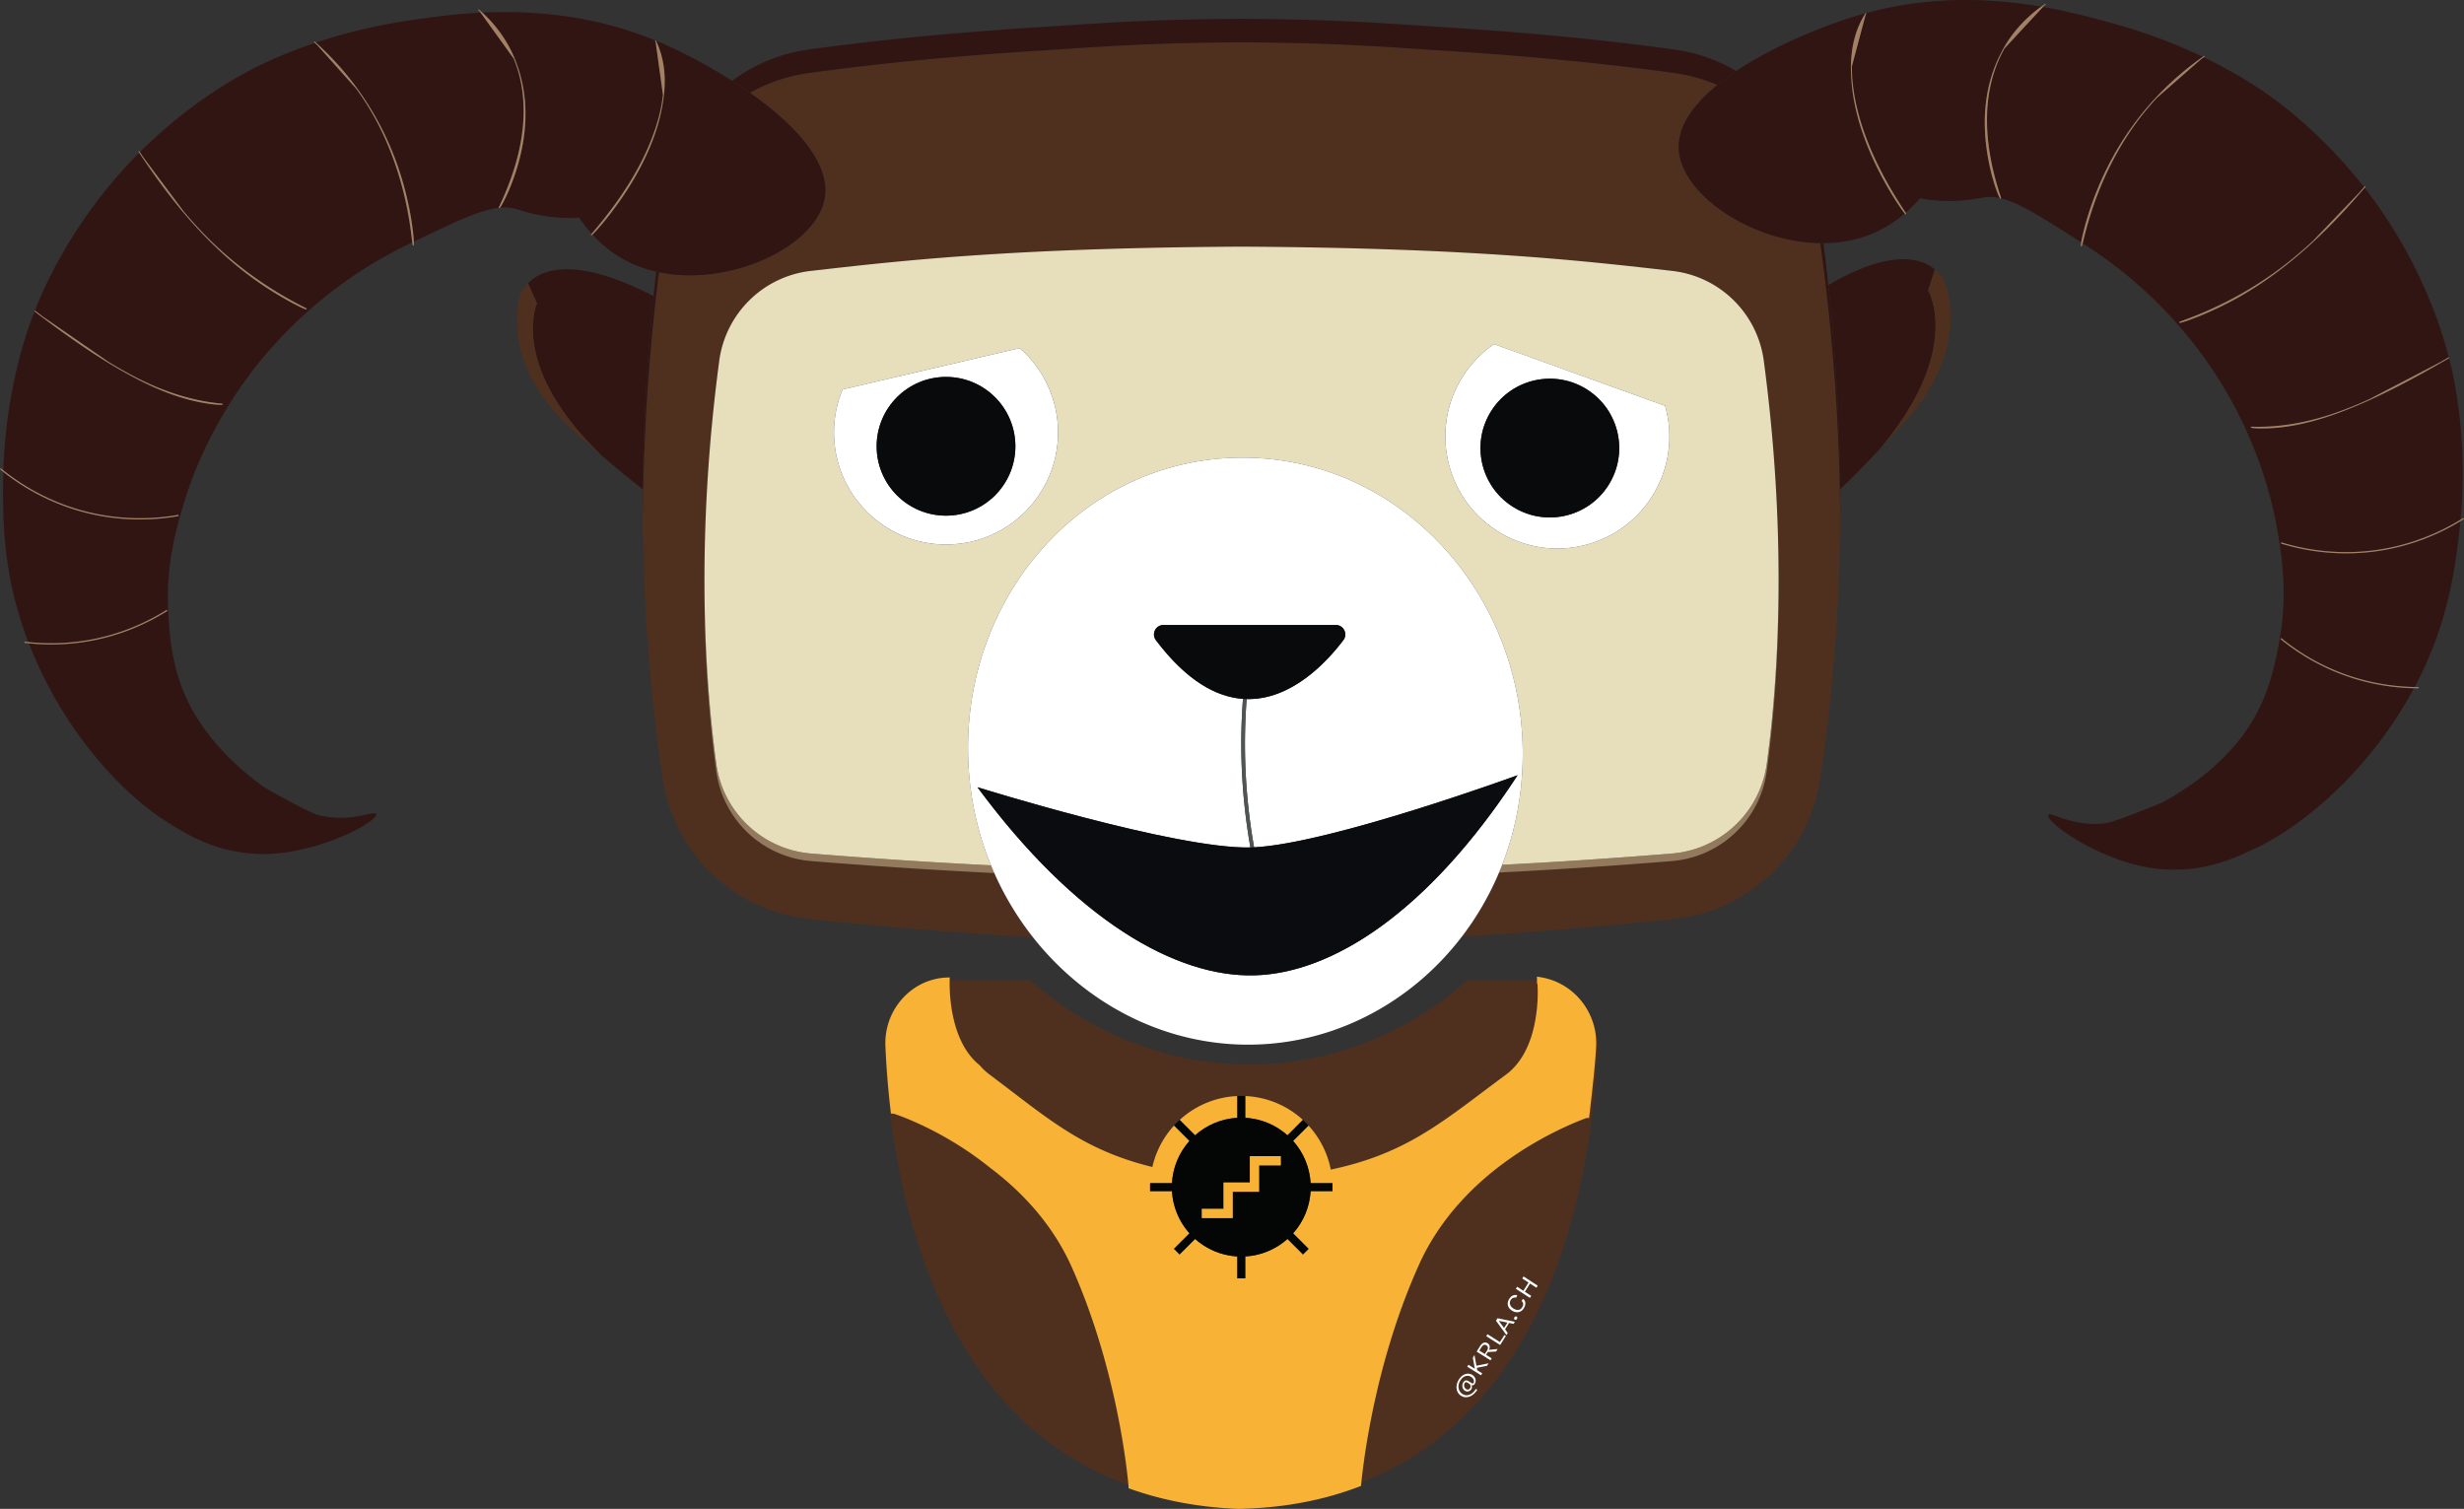 <?xml version="1.0" encoding="UTF-8" standalone="no"?>
<svg
   width="2687.657"
   height="1645.814"
   version="1.1"
   id="svg81"
   xmlns="http://www.w3.org/2000/svg"
   xmlns:svg="http://www.w3.org/2000/svg">
  <rect width="100%" height="100%" fill="#333333" stroke="none"/>
  <defs
     id="defs5" />
  <path
     d="m 1427.59,21.707 c -21.147,-0.6 -44.947,-1.013 -73.373,-1.226 -28.534,0.213 -52.387,0.626 -73.587,1.226 21.2,-0.586 45.053,-1.013 73.587,-1.226 28.426,0.213 52.226,0.626 73.373,1.226"
     fill="#4f301f"
     id="path11" />
  <path
     d="m 1995.003,317.587 0.6,5.854 c 0.214,2.013 0.414,4.026 0.614,6.026 l 0.6,6.195 c 0.186,1.86 0.36,3.713 0.533,5.568 l 0.6,6.49 c 0.16,1.709 0.307,3.41 0.453,5.113 0.214,2.29 0.414,4.581 0.614,6.861 0.12,1.505 0.24,3.001 0.373,4.501 0.2,2.448 0.413,4.898 0.6,7.334 0.107,1.237 0.2,2.465 0.293,3.698 0.214,2.687 0.427,5.372 0.627,8.044 0.053,0.64 0.093,1.274 0.147,1.912 a 2268.3,2268.3 0 0 1 2.706,41.515 l 0.08,1.448 c 0.16,2.812 0.307,5.607 0.454,8.401 0.04,0.951 0.093,1.907 0.146,2.856 0.134,2.558 0.254,5.102 0.374,7.644 l 0.16,3.538 c 0.106,2.398 0.213,4.785 0.306,7.172 0.054,1.31 0.12,2.622 0.174,3.93 0.093,2.256 0.173,4.503 0.253,6.747 l 0.16,4.319 c 0.08,2.125 0.147,4.244 0.213,6.358 0.054,1.548 0.107,3.095 0.147,4.638 0.067,1.993 0.12,3.98 0.173,5.964 0.054,1.677 0.094,3.352 0.134,5.022 0.053,1.84 0.093,3.675 0.133,5.507 l 0.12,5.456 c 0.04,1.675 0.067,3.348 0.107,5.015 0.026,2 0.066,3.993 0.093,5.982 0.027,1.468 0.04,2.936 0.067,4.398 l 0.08,6.688 0.04,3.616 c 0,0.75 0.013,1.504 0.013,2.253 14.733,-13.94 29.4,-29.157 44.067,-44.83 l 0.066,-0.087 c 90.08,-107.779 51.84,-171.919 51.84,-171.919 l 7.374,-22.867 c -25.96,-21.28 -69.694,-10.413 -116.227,17.054 v 0.12 c 0.24,2.16 0.467,4.306 0.693,6.466"
     fill="#311512"
     id="path21" />
  <path
     d="m 1622.937,1469.761 c -0.147,-1.014 -0.654,-1.814 -1.547,-2.374 -0.92,-0.573 -1.853,-0.72 -2.787,-0.413 -0.946,0.307 -1.8,1.08 -2.573,2.307 l -2.413,3.853 6,3.773 2.306,-3.68 c 0.814,-1.293 1.147,-2.44 1.014,-3.466 m 11.92,-29.067 5.693,7.747 3.693,-5.854 z m -31.614,69.053 -2.56,-1.573 c -0.653,-0.4 -1.226,-0.587 -1.733,-0.533 -0.493,0.04 -0.933,0.36 -1.32,0.96 -0.373,0.6 -0.573,1.293 -0.627,2.106 a 5.057,5.057 0 0 0 0.44,2.4 c 0.347,0.787 0.934,1.44 1.76,1.947 0.867,0.533 1.694,0.707 2.454,0.493 0.773,-0.2 1.386,-0.68 1.866,-1.426 0.44,-0.694 0.614,-1.387 0.52,-2.094 -0.093,-0.706 -0.36,-1.453 -0.8,-2.28"
     fill="#4f301f"
     id="path23" />
  <path
     d="m 1589.057,1509.934 c 0.4,-1.72 1.12,-3.427 2.173,-5.107 0.973,-1.573 2.067,-2.866 3.28,-3.866 1.213,-1 2.48,-1.72 3.813,-2.147 1.32,-0.44 2.627,-0.587 3.934,-0.44 a 8.454,8.454 0 0 1 3.68,1.28 c 0.96,0.6 1.72,1.293 2.293,2.093 a 7.136,7.136 0 0 1 1.187,2.547 6.81,6.81 0 0 1 0.12,2.64 6.314,6.314 0 0 1 -0.894,2.387 c -0.453,0.72 -0.986,1.226 -1.573,1.506 -0.6,0.294 -1.187,0.307 -1.773,0.054 l -0.4,-0.134 c 0.36,0.64 0.586,1.347 0.653,2.134 0.067,0.773 -0.173,1.6 -0.72,2.453 a 5.205,5.205 0 0 1 -1.827,1.787 4.997,4.997 0 0 1 -2.44,0.666 c -0.866,0 -1.733,-0.253 -2.6,-0.786 -0.76,-0.48 -1.373,-1.067 -1.84,-1.8 a 6.55,6.55 0 0 1 -0.933,-2.374 7.174,7.174 0 0 1 0,-2.613 c 0.16,-0.88 0.48,-1.707 0.973,-2.48 0.667,-1.067 1.48,-1.733 2.44,-2 0.96,-0.267 2.027,-0.04 3.187,0.68 l 3.627,2.253 c 0.426,0.267 0.786,0.374 1.093,0.334 0.293,-0.04 0.56,-0.24 0.787,-0.587 0.32,-0.507 0.453,-1.16 0.413,-1.947 -0.04,-0.786 -0.307,-1.613 -0.813,-2.453 -0.494,-0.84 -1.267,-1.587 -2.307,-2.227 -1.28,-0.8 -2.627,-1.173 -4.027,-1.146 -1.4,0.04 -2.76,0.48 -4.08,1.333 -1.32,0.853 -2.506,2.107 -3.546,3.773 -0.907,1.454 -1.52,2.907 -1.814,4.36 -0.306,1.44 -0.333,2.827 -0.093,4.147 0.253,1.307 0.733,2.507 1.467,3.587 0.72,1.066 1.666,1.96 2.813,2.68 1.573,0.96 3.213,1.4 4.933,1.293 1.72,-0.107 3.4,-0.733 5.067,-1.88 1.653,-1.147 3.173,-2.8 4.56,-4.973 l 1.493,0.933 c -1.213,1.893 -2.533,3.467 -3.986,4.707 -1.454,1.253 -2.96,2.16 -4.52,2.72 -1.56,0.573 -3.12,0.786 -4.667,0.653 -1.547,-0.133 -3.027,-0.64 -4.44,-1.507 -1.387,-0.853 -2.507,-1.933 -3.333,-3.24 a 10.883,10.883 0 0 1 -1.587,-4.333 c -0.24,-1.587 -0.16,-3.24 0.227,-4.96 z m 12.666,-21.36 7,4.36 -2.226,-11.973 1.826,-2.934 2.134,11.64 13.226,-2.653 -1.733,2.747 -11.08,2.16 0.48,2.666 5.413,3.374 -1.346,2.106 -15.014,-9.36 z m 12.694,-20.307 c 1.226,-1.973 2.56,-3.2 4.026,-3.693 1.454,-0.48 2.854,-0.307 4.2,0.547 1.32,0.826 2.08,2.013 2.267,3.546 0.147,1.107 -0.107,2.334 -0.72,3.68 l 9.373,-0.946 -1.746,2.76 -8.974,0.533 -1.906,3.04 6.16,3.88 -1.334,2.107 -15.093,-9.467 z m 8.106,-12.986 13.52,8.573 4.88,-7.733 1.64,1.04 -6.24,9.866 -15.146,-9.586 z m 10.88,-17.427 18.96,3.827 -1.453,2.293 -4.84,-1.013 -4.387,6.973 2.92,4.013 -1.44,2.267 -11.426,-15.707 z m 11.174,-16.493 c 0.12,-1.534 0.64,-3.027 1.533,-4.48 1.2,-1.907 2.573,-3.187 4.12,-3.827 1.547,-0.627 3.12,-0.747 4.707,-0.333 l -1.094,2.666 c -1.186,-0.24 -2.32,-0.146 -3.386,0.307 -1.08,0.453 -1.96,1.213 -2.627,2.293 -0.587,0.947 -0.907,1.96 -0.933,3.04 -0.04,1.094 0.24,2.174 0.853,3.24 0.613,1.067 1.587,2.027 2.92,2.894 1.227,0.786 2.427,1.293 3.613,1.52 1.187,0.226 2.294,0.133 3.32,-0.294 1.027,-0.413 1.92,-1.213 2.654,-2.373 0.893,-1.413 1.28,-2.747 1.146,-3.987 -0.12,-1.253 -0.72,-2.213 -1.773,-2.893 l 1.533,-2.427 c 1.094,0.707 1.854,1.614 2.254,2.707 0.413,1.093 0.506,2.307 0.253,3.64 -0.24,1.32 -0.8,2.68 -1.68,4.067 -1,1.56 -2.187,2.693 -3.573,3.386 -1.387,0.694 -2.88,0.96 -4.467,0.8 -1.587,-0.16 -3.187,-0.746 -4.773,-1.773 -1.694,-1.093 -2.907,-2.333 -3.654,-3.747 -0.746,-1.413 -1.066,-2.893 -0.946,-4.426 z m 10.266,-17.854 6.787,4.4 5.64,-8.96 -6.813,-4.44 1.4,-2.24 15.413,10.054 -1.413,2.226 -6.947,-4.533 -5.64,8.96 6.947,4.493 -1.414,2.24 -15.36,-9.96 z m -2.613,35.867 c -0.373,-0.24 -0.6,-0.6 -0.68,-1.08 -0.08,-0.493 0.027,-0.973 0.32,-1.44 0.293,-0.467 0.68,-0.773 1.16,-0.92 0.493,-0.16 0.92,-0.107 1.293,0.133 0.387,0.24 0.6,0.614 0.654,1.107 0.053,0.493 -0.067,0.973 -0.374,1.44 -0.293,0.467 -0.666,0.773 -1.12,0.92 -0.466,0.133 -0.88,0.08 -1.253,-0.16 z m 88.813,-298.307 c -0.56,12.987 -2.946,37.747 -6.733,69.974 l 0.08,-0.04 -1.133,8.626 -2.614,-0.24 c -32.453,12.08 -136.813,57.907 -182.84,160.08 -46.213,102.6 -59.773,207.307 -62.84,237.174 78.6,-30.174 140.48,-87.454 184.72,-171.4 53.667,-101.8 69.267,-219.747 72.907,-300.76 0.533,-11.854 -1.787,-23.32 -6.64,-33.707 3.72,9.36 5.56,19.627 5.093,30.293 m -572.066,240.907 c -18.45,-41.267 -48.41,-77.693 -89.044,-108.253 -52.234,-42.214 -104.275,-58.734 -104.795,-58.894 a 2.137,2.137 0 0 0 -0.525,-0.08 l -2.779,-0.12 -0.328,-2.773 a 958.227,958.227 0 0 1 -5.73,-70.787 73.84,73.84 0 0 1 0.389,-11.4 73.3,73.3 0 0 0 -0.831,14.814 c 3.639,81.013 19.236,198.96 72.895,300.76 45.712,86.733 110.228,145.04 192.588,174.36 -1.24,-13.987 -12.52,-127.307 -61.84,-237.627 m 188.093,-220.88 c -87.773,-1.453 -169.36,-35.613 -233.499,-91.867 h -86.424 c -0.429,0 -0.853,0.027 -1.281,0.027 v 0.307 c -0.282,15.226 1.232,66.84 32.489,92.12 l 0.43,0.426 c 3.151,3.68 6.583,6.92 10.2,9.627 8.6,6.44 16.691,12.613 24.517,18.6 l 0.253,0.187 c 49.06,37.506 86.36,66.013 153.213,82.346 a 99.178,99.178 0 0 1 23.694,-45.24 l -0.067,-0.08 3.027,-3.04 h 0.013 l 3.04,-3.04 0.067,0.067 c 16.72,-15.333 38.693,-25.013 62.92,-26.053 v -0.107 h 8.6 v 0.107 c 24.226,1.04 46.213,10.72 62.92,26.053 l 0.08,-0.067 3.04,3.04 3.04,3.04 -0.067,0.08 c 12.133,13.227 20.733,29.747 24.307,48.08 73.786,-15.533 113.066,-45.053 165.493,-84.466 l 0.4,-0.307 c 8,-6.013 16.28,-12.227 25.08,-18.707 39.187,-28.866 34.72,-95.68 34.507,-98.506 a 2.327,2.327 0 0 0 -0.227,-0.854 l -0.32,-0.666 v -0.734 c 0,-0.706 0,-1.36 -0.013,-2 a 74.02,74.02 0 0 0 -5.72,-0.24 h -70.254 c -66.053,58.867 -151.586,93.387 -243.453,91.867"
     fill="#4f301f"
     id="path25" />
  <path
     d="m 1676.51,1072.201 0.32,0.666 c 0.133,0.294 0.213,0.574 0.227,0.854 0.213,2.826 4.68,69.64 -34.507,98.506 -8.8,6.48 -17.08,12.694 -25.08,18.707 l -0.4,0.307 c -52.427,39.413 -91.707,68.933 -165.493,84.466 -3.574,-18.333 -12.174,-34.853 -24.307,-48.08 l -16.827,16.814 c 11.067,12.386 18.107,28.426 19.107,46.106 h 23.88 v 8.6 h -23.88 c -1,17.667 -8.04,33.707 -19.107,46.094 l 16.894,16.893 -6.08,6.08 -16.894,-16.893 c -12.386,11.066 -28.426,18.12 -46.106,19.106 v 23.88 h -8.6 v -23.88 c -17.667,-0.986 -33.707,-8.04 -46.094,-19.106 l -16.893,16.893 -6.08,-6.08 16.893,-16.893 c -11.066,-12.387 -18.12,-28.427 -19.106,-46.094 h -23.88 v -8.6 h 23.88 c 0.986,-17.68 8.04,-33.72 19.106,-46.106 l -16.826,-16.814 a 99.178,99.178 0 0 0 -23.694,45.24 c -66.853,-16.333 -104.153,-44.84 -153.213,-82.346 l -0.253,-0.187 c -7.826,-5.987 -15.918,-12.16 -24.516,-18.6 -3.618,-2.707 -7.05,-5.947 -10.202,-9.627 l -0.429,-0.426 c -31.257,-25.28 -32.77,-76.894 -32.49,-92.12 l 0.01,-0.307 0.059,-3.187 -3.498,0.16 c -34.713,1.587 -62.436,29.067 -66.262,63.44 a 73.84,73.84 0 0 0 -0.39,11.4 958.227,958.227 0 0 0 5.731,70.787 l 0.328,2.773 2.779,0.12 c 0.23,0.014 0.406,0.04 0.525,0.08 0.52,0.16 52.561,16.68 104.795,58.894 40.634,30.56 70.594,66.986 89.044,108.253 49.32,110.32 60.6,223.64 61.84,237.626 0.04,0.56 0.08,0.987 0.093,1.227 v 0.027 l 0.067,2.413 2.12,0.76 c 35.466,12.654 74.693,19.973 116.573,21.773 l 0.093,0.014 h 0.094 c 48.133,-0.787 92.813,-8.987 132.813,-24.347 l 1.88,-0.733 0.4,-3.96 0.013,-0.133 c 3.067,-29.867 16.627,-134.574 62.84,-237.174 46.027,-102.173 150.387,-148 182.84,-160.08 l 2.614,0.24 1.133,-8.626 -0.08,0.04 c 3.787,-32.227 6.173,-56.987 6.733,-69.974 0.467,-10.666 -1.373,-20.933 -5.093,-30.293 -9.187,-23.173 -29.84,-40.773 -55.653,-44.92 l -3.854,-0.613 0.054,3.893 v 0.333 c 0.013,0.64 0.013,1.294 0.013,2 v 0.734"
     fill="#f8b235"
     id="path27" />
  <path
     d="m 701.3,527.561 c 0.022,-2.115 0.045,-4.232 0.074,-6.36 a 2732.477,2732.477 0 0 1 0.164,-10.347 2483.816,2483.816 0 0 1 0.357,-16.261 c 0.04,-1.578 0.083,-3.156 0.127,-4.739 0.057,-2.068 0.116,-4.14 0.18,-6.217 0.044,-1.456 0.092,-2.918 0.139,-4.38 a 2328.255,2328.255 0 0 1 0.641,-17.646 c 0.05,-1.22 0.103,-2.444 0.153,-3.668 0.106,-2.477 0.211,-4.957 0.324,-7.449 0.047,-1.037 0.098,-2.08 0.147,-3.12 0.125,-2.684 0.252,-5.37 0.388,-8.068 l 0.12,-2.29 c 0.153,-2.974 0.308,-5.953 0.475,-8.946 a 2256.638,2256.638 0 0 1 2.853,-43.75 l 0.07,-0.96 c 0.215,-2.854 0.442,-5.722 0.669,-8.591 0.084,-1.055 0.162,-2.104 0.248,-3.162 0.206,-2.56 0.422,-5.133 0.638,-7.706 0.116,-1.375 0.228,-2.746 0.347,-4.124 0.205,-2.39 0.419,-4.792 0.632,-7.194 0.141,-1.585 0.281,-3.168 0.425,-4.757 0.206,-2.253 0.418,-4.515 0.631,-6.777 0.167,-1.767 0.332,-3.534 0.503,-5.306 0.206,-2.129 0.417,-4.276 0.63,-6.409 0.191,-1.933 0.383,-3.853 0.58,-5.787 0.016,-0.173 0.034,-0.333 0.05,-0.506 -56.72,-29.747 -110.342,-41.067 -136.934,-13.987 l 9.795,21.947 c 0,0 -31.105,67.885 70.061,165.328 l 0.075,0.08 c 15.18,13.054 30.313,25.716 45.375,37.317 l 0.021,-2.235 c 0.012,-1.306 0.027,-2.62 0.041,-3.93"
     fill="#311512"
     id="path29" />
  <path
     d="m 585.726,331.001 -9.795,-21.947 c -2.66,2.72 -5.06,5.84 -7.165,9.347 0,0 -30.573,75.456 61.78,156.02 a 4365.032,4365.032 0 0 0 25.241,21.908 c -101.166,-97.443 -70.061,-165.328 -70.061,-165.328 m 130.02,-34.68 c -0.09,0.8 -0.176,1.6 -0.265,2.4 0.089,-0.8 0.181,-1.6 0.272,-2.387 l -0.007,-0.013 m 1214.751,509.72 c 0.16,-1.387 0.32,-2.8 0.48,-4.214 -0.16,1.414 -0.32,2.827 -0.48,4.214 m 76.76,-254.707 v 0.332 -0.332 m -1306.084,0.413 10e-4,-0.794 -10e-4,0.794 m 379.47,-518.466 c -9.666,0.733 -19.124,1.48 -28.353,2.253 -41.592,3.44 -78.772,7.213 -111.64,11.04 32.867,-3.827 70.044,-7.6 111.63,-11.04 9.233,-0.76 18.694,-1.52 28.363,-2.253 M 701.191,541.673 c 0.004,-0.923 0.012,-1.854 0.016,-2.779 -0.004,0.925 -0.012,1.856 -0.016,2.779 m 1306.039,-2.499 c 0,0.803 0,1.61 0.013,2.412 -0.013,-0.803 -0.013,-1.61 -0.013,-2.412 m -368.72,404.12 v 0.013 c 20.92,-1.093 42.6,-2.32 65.013,-3.706 a 6380.136,6380.136 0 0 1 -65.013,3.693 m 352.413,-662.027 c 0.187,1.56 0.36,3.107 0.547,4.654 -0.187,-1.547 -0.36,-3.094 -0.547,-4.654 m -1.52,-12.293 c 0.174,1.333 0.334,2.667 0.494,4 -0.16,-1.333 -0.32,-2.667 -0.494,-4 m -58.306,531.76 c 0.133,-1.173 0.253,-2.36 0.386,-3.547 -0.133,1.187 -0.253,2.374 -0.386,3.547 m -1154.971,-11.4 -0.192,-1.88 0.192,1.88 m -1.188,-12.173 -0.025,-0.28 0.025,0.28 m 0.596,6.226 c -0.037,-0.373 -0.075,-0.746 -0.112,-1.133 0.037,0.387 0.075,0.76 0.112,1.133 m 2.457,23.16 a 1270.468,1270.468 0 0 0 3.326,26.574 113.408,113.408 0 0 0 8.649,30.48 113.396,113.396 0 0 1 -8.641,-30.48 1259.613,1259.613 0 0 1 -3.334,-26.574 m 302.963,137.32 h -10e-4 c -24.015,-1.213 -49.091,-2.6 -75.139,-4.213 a 6314.737,6314.737 0 0 0 75.14,4.213 m 849.529,-137.666 M 1768.963,46.721 c -33.16,-3.88 -70.733,-7.707 -112.826,-11.187 42.093,3.48 79.666,7.307 112.826,11.187 m 163.88,737.173 c 0.067,-0.613 0.12,-1.213 0.187,-1.827 -0.067,0.614 -0.12,1.214 -0.187,1.827 m 0.587,-6.12 c 0.04,-0.347 0.067,-0.693 0.107,-1.053 -0.04,0.36 -0.067,0.706 -0.107,1.053 m -1.16,11.933 0.24,-2.44 -0.24,2.44 m 73.44,-321.273 c -0.08,-2.244 -0.16,-4.49 -0.253,-6.748 0.093,2.257 0.173,4.504 0.253,6.748 m 1.347,52.659 c -0.027,-1.462 -0.04,-2.93 -0.067,-4.398 0.027,1.468 0.04,2.936 0.067,4.398 m 0.12,10.304 -0.04,-3.616 0.04,3.616 m -1.894,-73.64 c -0.093,-2.387 -0.2,-4.774 -0.306,-7.172 0.106,2.398 0.213,4.785 0.306,7.172"
     fill="#4f301f"
     id="path31" />
  <path
     d="m 1985.523,265.241 c -74.08,-1.08 -149.986,-51.854 -154.28,-100.694 -2.253,-25.693 15.347,-50.213 41.907,-71.88 a 181.206,181.206 0 0 0 -46.493,-12.96 c -44.987,-6.24 -101.76,-12.853 -170.52,-18.546 -23.294,-1.92 -47.987,-3.774 -74.054,-5.427 -80.013,-5.147 -121.533,-8.827 -227.866,-9.627 -106.334,0.8 -147.854,4.48 -227.862,9.627 -26.076,1.653 -50.773,3.507 -74.074,5.427 -68.743,5.693 -125.518,12.306 -170.506,18.546 a 180.962,180.962 0 0 0 -63.744,21.454 c 48.687,34.36 89.65,77.346 81.139,117.16 -10.952,51.226 -103.3,94.613 -180.44,78.653 -12.03,96.35 -17.02,185.505 -17.521,265.848 0.665,117.979 10.868,215.619 21.897,287.365 12.488,81.2 78.208,143.774 159.932,152.254 95.615,9.906 176.912,16.066 243.705,19.866 a 327.746,327.746 0 0 1 -42.182,-70.026 6352.983,6352.983 0 0 1 -199.722,-13.067 c -53.184,-4.293 -96.286,-44.973 -103.522,-97.867 -6.719,-49.253 -12.906,-117.36 -12.892,-200.986 -0.347,-71.322 3.794,-154.29 16.092,-246.76 6.872,-51.743 48.037,-92.227 99.896,-98.107 94.445,-10.72 215.496,-25.067 469.804,-26.467 254.306,1.4 375.36,15.747 469.8,26.467 51.866,5.88 93.026,46.364 99.893,98.107 12.293,92.437 16.44,175.377 16.093,246.68 0.027,83.666 -6.173,151.8 -12.893,201.066 -7.227,52.894 -50.333,93.574 -103.52,97.867 a 6306.681,6306.681 0 0 1 -188.48,12.493 c -10.653,25.267 -24.32,48.707 -40.493,69.84 64.28,-3.84 141.253,-9.826 230.773,-19.106 81.733,-8.48 147.453,-71.054 159.933,-152.254 11.027,-71.746 21.24,-169.4 21.894,-287.386 -0.547,-89.09 -6.627,-189.012 -21.694,-297.56 m 20.56,213.87 c -0.066,-2.114 -0.133,-4.233 -0.213,-6.358 0.08,2.125 0.147,4.244 0.213,6.358 m 0.32,10.602 c -0.053,-1.984 -0.106,-3.97 -0.173,-5.964 0.067,1.993 0.12,3.98 0.173,5.964 m 0.267,10.529 c -0.04,-1.832 -0.08,-3.668 -0.133,-5.507 0.053,1.84 0.093,3.675 0.133,5.507 m 0.227,10.471 c -0.04,-1.667 -0.067,-3.34 -0.107,-5.015 0.04,1.675 0.067,3.347 0.107,5.015 m -5.987,-127.442 m -4.093,-47.609 -0.6,-6.195 0.6,6.195 m 2.2,24.032 c -0.2,-2.28 -0.4,-4.57 -0.614,-6.861 0.214,2.29 0.414,4.581 0.614,6.861 m -3.414,-36.253 -0.6,-5.854 0.6,5.854 m 9.214,123.606 c -0.12,-2.542 -0.24,-5.086 -0.374,-7.644 0.134,2.558 0.254,5.102 0.374,7.644 m -10.507,-135.926 v -0.12 l -0.6,-5.427 c 0.213,1.853 0.413,3.693 0.6,5.547 m 5.68,60.408 c -0.187,-2.436 -0.4,-4.886 -0.6,-7.334 0.2,2.448 0.413,4.898 0.6,7.334 m 4.307,65.018 c -0.147,-2.794 -0.294,-5.589 -0.454,-8.4 0.16,2.81 0.307,5.606 0.454,8.4 m -1300.837,13.947 c -0.114,2.492 -0.22,4.972 -0.325,7.45 0.106,-2.478 0.211,-4.958 0.324,-7.45 m 6.587,-97.91 c -0.213,2.4 -0.427,4.802 -0.632,7.193 0.205,-2.39 0.419,-4.792 0.632,-7.194 m 3.396,-35.102 c -0.195,1.853 -0.388,3.706 -0.577,5.56 -0.016,0.173 -0.034,0.333 -0.05,0.506 0.206,-2.026 0.415,-4.04 0.627,-6.066 m -5.262,57.288 c -0.226,2.87 -0.453,5.737 -0.667,8.59 0.214,-2.853 0.441,-5.72 0.668,-8.59 m 0.886,-10.868 c -0.216,2.573 -0.432,5.146 -0.638,7.706 0.206,-2.56 0.422,-5.133 0.638,-7.706"
     fill="#4f301f"
     id="path33" />
  <path
     d="m 1005.814,939.654 a 6463.226,6463.226 0 0 1 -120.981,-8.667 c -42.39,-3.44 -78.35,-29.986 -94.867,-67.386 a 113.408,113.408 0 0 1 -8.65,-30.48 1270.468,1270.468 0 0 1 -3.415,-27.36 c -0.139,-1.214 -0.278,-2.44 -0.415,-3.667 l -0.18,-1.627 c -0.112,-1.013 -0.223,-2.026 -0.333,-3.053 l -0.26,-2.44 c -0.087,-0.813 -0.174,-1.627 -0.259,-2.453 -0.11,-1.054 -0.219,-2.12 -0.328,-3.187 l -0.192,-1.88 c -0.135,-1.347 -0.268,-2.707 -0.4,-4.067 -0.037,-0.373 -0.075,-0.746 -0.112,-1.133 -0.163,-1.68 -0.324,-3.387 -0.484,-5.093 l -0.025,-0.28 c -3.602,-38.774 -6.236,-84.547 -6.488,-136.52 -0.014,83.626 6.173,151.733 12.892,200.986 7.236,52.894 50.338,93.574 103.522,97.867 a 6352.983,6352.983 0 0 0 199.722,13.067 335.877,335.877 0 0 1 -3.607,-8.414 c -24.015,-1.2 -49.092,-2.6 -75.14,-4.213 m 927.616,-161.88 c -0.133,1.44 -0.267,2.88 -0.4,4.293 -0.067,0.614 -0.12,1.214 -0.187,1.827 -0.106,1.12 -0.213,2.253 -0.333,3.373 l -0.24,2.44 c -0.093,0.88 -0.187,1.747 -0.267,2.614 -0.106,1 -0.213,1.986 -0.32,2.96 -0.066,0.64 -0.133,1.28 -0.2,1.906 -0.133,1.187 -0.253,2.374 -0.386,3.547 l -0.12,1.093 c -0.16,1.414 -0.32,2.827 -0.48,4.214 l -0.014,0.16 a 1309.532,1309.532 0 0 1 -3.373,26.92 113.37,113.37 0 0 1 -9.56,32.56 c -16.92,36.32 -52.347,61.933 -93.947,65.306 -41.906,3.4 -82.026,6.24 -120.08,8.614 a 6798.36,6798.36 0 0 1 -65.013,3.706 356.418,356.418 0 0 1 -3.4,8.4 6306.681,6306.681 0 0 0 188.48,-12.493 c 53.187,-4.293 96.293,-44.973 103.52,-97.867 6.72,-49.266 12.92,-117.4 12.893,-201.066 -0.24,51.933 -2.88,97.693 -6.466,136.44 -0.04,0.36 -0.067,0.706 -0.107,1.053"
     fill="#937a5d"
     id="path35" />
  <path
     d="m 919.022,424.819 193.239,-45.125 c 25.616,22.399 41.817,55.295 41.817,91.995 0,67.485 -54.707,122.192 -122.192,122.192 -67.485,0 -122.193,-54.707 -122.193,-122.192 0,-16.608 3.328,-32.435 9.329,-46.87 z m 677.221,-15.272 c 9.04,-13.932 20.454,-25.397 33.334,-34.238 l 186.666,67.33 c 9.307,32.734 4.987,69.148 -14.986,99.935 -36.734,56.61 -112.414,72.724 -169.027,35.99 -56.6,-36.734 -72.72,-112.406 -35.987,-169.017 z m -821.305,367.614 c 0.16,1.706 0.321,3.413 0.484,5.093 0.037,0.387 0.075,0.76 0.112,1.133 0.132,1.36 0.265,2.72 0.4,4.067 l 0.192,1.88 0.328,3.187 c 0.085,0.826 0.172,1.64 0.259,2.453 l 0.26,2.44 c 0.11,1.027 0.221,2.04 0.333,3.053 l 0.18,1.627 a 1607.659,1607.659 0 0 0 0.505,4.453 1259.613,1259.613 0 0 0 3.334,26.574 113.396,113.396 0 0 0 8.641,30.48 c 16.517,37.4 52.477,63.946 94.867,67.386 a 6463.226,6463.226 0 0 0 120.981,8.667 c 26.048,1.613 51.124,3 75.139,4.213 -14.367,-34.986 -23.063,-73.213 -24.764,-113.453 -7.636,-180.64 127.121,-332.933 301.961,-331.237 175.493,1.702 310.973,157.637 302.44,339.25 -1.76,37.187 -9.467,72.454 -22.08,104.867 20.92,-1.08 42.6,-2.307 65.013,-3.693 a 6452.055,6452.055 0 0 0 120.08,-8.614 c 41.6,-3.373 77.027,-28.986 93.947,-65.306 a 113.37,113.37 0 0 0 9.56,-32.56 c 1.147,-8.427 2.28,-17.414 3.373,-26.92 l 0.014,-0.16 c 0.16,-1.387 0.32,-2.8 0.48,-4.214 l 0.12,-1.093 c 0.133,-1.173 0.253,-2.36 0.386,-3.547 0.067,-0.626 0.134,-1.266 0.2,-1.906 0.107,-0.974 0.214,-1.96 0.32,-2.96 0.08,-0.867 0.174,-1.734 0.267,-2.614 l 0.24,-2.44 c 0.12,-1.12 0.227,-2.253 0.333,-3.373 0.067,-0.613 0.12,-1.213 0.187,-1.827 0.133,-1.413 0.267,-2.853 0.4,-4.293 0.04,-0.347 0.067,-0.693 0.107,-1.053 3.586,-38.747 6.226,-84.507 6.466,-136.44 0.347,-71.303 -3.8,-154.243 -16.093,-246.68 -6.867,-51.743 -48.027,-92.227 -99.893,-98.107 -94.44,-10.72 -215.494,-25.067 -469.8,-26.467 -254.308,1.4 -375.359,15.747 -469.804,26.467 -51.859,5.88 -93.024,46.364 -99.896,98.107 -12.298,92.47 -16.439,175.438 -16.092,246.76 0.252,51.973 2.886,97.746 6.488,136.52 l 0.025,0.28"
     fill="#e7debc"
     id="path37" />
  <path
     d="m 1985.523,265.241 c 15.067,108.548 21.147,208.47 21.694,297.56 0.013,0.137 0.013,0.274 0.013,0.412 0.013,-3.826 0.027,-7.679 0.027,-11.547 v -0.332 c 0,-3.235 0,-6.484 -0.014,-9.748 -0.013,-0.803 -0.013,-1.61 -0.013,-2.412 l -0.04,-5.524 c 0,-0.75 -0.013,-1.504 -0.013,-2.253 l -0.04,-3.616 -0.08,-6.688 c -0.027,-1.462 -0.04,-2.93 -0.067,-4.398 -0.027,-1.989 -0.067,-3.982 -0.093,-5.982 -0.04,-1.668 -0.067,-3.34 -0.107,-5.015 l -0.12,-5.456 c -0.04,-1.832 -0.08,-3.668 -0.133,-5.507 -0.04,-1.67 -0.08,-3.345 -0.134,-5.022 -0.053,-1.984 -0.106,-3.97 -0.173,-5.964 -0.04,-1.543 -0.093,-3.09 -0.147,-4.638 -0.066,-2.114 -0.133,-4.233 -0.213,-6.358 l -0.16,-4.319 c -0.08,-2.244 -0.16,-4.49 -0.253,-6.748 -0.054,-1.307 -0.12,-2.619 -0.174,-3.93 -0.093,-2.386 -0.2,-4.773 -0.306,-7.171 l -0.16,-3.538 c -0.12,-2.542 -0.24,-5.086 -0.374,-7.644 -0.053,-0.949 -0.106,-1.905 -0.146,-2.856 -0.147,-2.794 -0.294,-5.59 -0.454,-8.4 l -0.08,-1.449 a 2268.3,2268.3 0 0 0 -2.706,-41.515 c -0.054,-0.638 -0.094,-1.272 -0.147,-1.912 -0.2,-2.672 -0.413,-5.358 -0.627,-8.044 a 353.651,353.651 0 0 0 -0.293,-3.698 c -0.187,-2.436 -0.4,-4.886 -0.6,-7.334 -0.133,-1.5 -0.253,-2.996 -0.373,-4.5 -0.2,-2.28 -0.4,-4.573 -0.614,-6.862 a 685.348,685.348 0 0 0 -0.453,-5.112 l -0.6,-6.49 a 817.063,817.063 0 0 0 -0.533,-5.569 l -0.6,-6.195 c -0.2,-2 -0.4,-4.013 -0.614,-6.026 l -0.6,-5.854 c -0.226,-2.16 -0.453,-4.306 -0.693,-6.466 a 391.343,391.343 0 0 0 -0.6,-5.547 c -0.253,-2.32 -0.507,-4.64 -0.773,-6.96 a 671.729,671.729 0 0 0 -0.587,-5.133 c -0.28,-2.52 -0.573,-5.04 -0.88,-7.56 -0.187,-1.547 -0.36,-3.094 -0.547,-4.654 -0.333,-2.76 -0.68,-5.52 -1.026,-8.293 -0.16,-1.333 -0.32,-2.667 -0.494,-4 -0.16,-1.24 -0.306,-2.48 -0.466,-3.72 -1.147,0 -2.28,0 -3.414,-0.013 m -1167.492,-164.08 a 180.962,180.962 0 0 1 63.744,-21.454 c 44.988,-6.24 101.763,-12.853 170.506,-18.546 23.301,-1.92 47.998,-3.774 74.074,-5.427 80.008,-5.147 121.528,-8.827 227.862,-9.627 106.333,0.8 147.853,4.48 227.866,9.627 26.067,1.653 50.76,3.507 74.054,5.427 68.76,5.693 125.533,12.306 170.52,18.546 a 181.206,181.206 0 0 1 46.493,12.96 c 6.413,-5.24 13.347,-10.306 20.667,-15.2 a 181.021,181.021 0 0 0 -67.16,-23.4 2755.585,2755.585 0 0 0 -57.694,-7.346 c -33.16,-3.88 -70.733,-7.707 -112.826,-11.187 -9.574,-0.8 -19.4,-1.573 -29.454,-2.333 a 3573.19,3573.19 0 0 0 -44.6,-3.107 c -58.613,-3.773 -96.573,-6.76 -154.493,-8.387 -21.147,-0.6 -44.947,-1.013 -73.373,-1.226 -28.534,0.213 -52.387,0.64 -73.587,1.226 -57.8,1.64 -95.733,4.627 -154.275,8.387 -15.744,1 -30.977,2.067 -45.712,3.187 -9.669,0.733 -19.13,1.493 -28.362,2.253 -41.587,3.44 -78.764,7.213 -111.631,11.04 -21.461,2.507 -41.103,5.027 -58.875,7.493 -30.91,4.294 -59.309,16.32 -83.18,34.067 a 489.756,489.756 0 0 1 19.436,13.027 m -99.301,195.813 c -0.996,-0.2 -1.988,-0.427 -2.977,-0.64 a 2336.75,2336.75 0 0 0 -1.647,14.867 2005.08,2005.08 0 0 0 -0.664,6.28 1869.755,1869.755 0 0 0 -1.207,11.853 c -0.213,2.133 -0.424,4.28 -0.63,6.41 -0.171,1.771 -0.336,3.538 -0.503,5.305 -0.213,2.262 -0.425,4.524 -0.63,6.777 -0.145,1.59 -0.285,3.172 -0.426,4.757 -0.213,2.402 -0.427,4.803 -0.632,7.194 -0.119,1.378 -0.23,2.75 -0.347,4.124 -0.216,2.573 -0.432,5.146 -0.638,7.706 -0.086,1.058 -0.164,2.107 -0.248,3.162 -0.227,2.87 -0.454,5.737 -0.668,8.59 l -0.071,0.96 a 2257.35,2257.35 0 0 0 -2.813,43.063 2170.761,2170.761 0 0 0 -0.515,9.635 l -0.12,2.29 c -0.136,2.698 -0.263,5.383 -0.388,8.067 -0.05,1.04 -0.1,2.083 -0.147,3.12 -0.113,2.492 -0.218,4.972 -0.324,7.45 -0.05,1.223 -0.104,2.447 -0.153,3.667 -0.095,2.342 -0.183,4.672 -0.27,7 -0.05,1.348 -0.1,2.696 -0.147,4.04 -0.079,2.208 -0.152,4.408 -0.224,6.606 -0.047,1.462 -0.095,2.924 -0.139,4.38 a 2029.186,2029.186 0 0 0 -0.307,10.956 1742.171,1742.171 0 0 0 -0.252,10.912 c -0.037,1.786 -0.072,3.57 -0.105,5.35 a 2732.477,2732.477 0 0 0 -0.164,10.346 c -0.03,2.128 -0.052,4.245 -0.075,6.36 -0.014,1.31 -0.029,2.624 -0.041,3.93 l -0.021,2.235 c -0.014,1.73 -0.02,3.447 -0.03,5.168 -0.004,0.925 -0.012,1.856 -0.016,2.779 -0.012,3.108 -0.017,6.2 -0.017,9.28 l -10e-4,0.794 c 10e-4,3.842 0.01,7.667 0.032,11.466 l 0.004,-0.39 c 0.501,-80.344 5.49,-169.498 17.521,-265.849"
     fill="#311512"
     id="path39" />
  <path
     d="m 1404.363,1238.361 16.814,-16.827 c -16.707,-15.333 -38.694,-25.013 -62.92,-26.053 v 23.773 c 17.68,1 33.72,8.04 46.106,19.107 m -54.706,-19.107 v -23.773 c -24.227,1.04 -46.2,10.72 -62.92,26.053 l 16.826,16.827 c 12.387,-11.067 28.427,-18.107 46.094,-19.107 m -66.04,5.253 h 0.013 -0.013 m 70.346,-29.133 h -0.013 z"
     fill="#f8b235"
     id="path41" />
  <path
     d="m 1368.323,1261.041 h 28.734 v 10.133 h -23.667 v 28.733 h -28.72 v 28.734 h -33.8 v -10.134 h 23.653 v -28.733 h 28.734 v -28.733 z m -89.946,29.506 h -23.88 v 8.6 h 23.88 c 0.986,17.667 8.04,33.707 19.106,46.094 l -16.893,16.893 6.08,6.08 16.893,-16.893 c 12.387,11.066 28.427,18.12 46.094,19.106 v 23.88 h 8.6 v -23.88 c 17.68,-0.986 33.72,-8.04 46.106,-19.106 l 16.894,16.893 6.08,-6.08 -16.894,-16.893 c 11.067,-12.387 18.107,-28.427 19.107,-46.094 h 23.88 v -8.6 h -23.88 c -1,-17.68 -8.04,-33.72 -19.107,-46.106 l 16.827,-16.814 0.067,-0.08 -3.04,-3.04 -3.04,-3.04 -0.08,0.067 -16.814,16.827 c -12.386,-11.067 -28.426,-18.107 -46.106,-19.107 v -23.88 h -8.6 v 23.88 c -17.667,1 -33.707,8.04 -46.094,19.107 l -16.826,-16.827 -0.067,-0.067 -3.04,3.04 h -0.013 l -3.027,3.04 0.067,0.08 16.826,16.814 c -11.066,12.386 -18.12,28.426 -19.106,46.106"
     fill="#040606"
     id="path43" />
  <path
     d="m 1363.257,1289.774 h -28.734 v 28.733 h -23.653 v 10.134 h 33.8 v -28.734 h 28.72 v -28.733 h 23.667 v -10.133 h -33.8 v 28.733"
     fill="#f8b235"
     id="path45" />
  <path
     d="m 1031.886,411.121 c 41.79,0 75.667,33.877 75.667,75.666 0,41.79 -33.878,75.667 -75.667,75.667 -41.79,0 -75.667,-33.877 -75.667,-75.667 0,-41.789 33.878,-75.666 75.667,-75.666 z m 0,182.76 c 67.485,0 122.192,-54.707 122.192,-122.192 0,-36.7 -16.201,-69.596 -41.817,-91.995 l -193.239,45.125 c -6.001,14.435 -9.33,30.262 -9.33,46.87 0,67.485 54.709,122.192 122.194,122.192"
     fill="#ffffff"
     id="path47" />
  <path
     d="m 1031.886,562.454 c 41.79,0 75.667,-33.877 75.667,-75.667 0,-41.789 -33.878,-75.666 -75.667,-75.666 -41.79,0 -75.667,33.877 -75.667,75.666 0,41.79 33.878,75.667 75.667,75.667"
     fill="#090a0c"
     id="path49" />
  <path
     d="m 1627.057,447.539 c 22.746,-35.056 69.6,-45.034 104.666,-22.286 35.054,22.746 45.027,69.605 22.28,104.661 -22.746,35.056 -69.6,45.033 -104.666,22.287 -35.054,-22.748 -45.027,-69.607 -22.28,-104.662 z m 5.173,131.024 c 56.613,36.735 132.293,20.622 169.027,-35.989 19.973,-30.787 24.293,-67.201 14.986,-99.935 l -186.666,-67.33 c -12.88,8.841 -24.294,20.306 -33.334,34.238 -36.733,56.611 -20.613,132.283 35.987,169.016"
     fill="#ffffff"
     id="path51" />
  <path
     d="m 1649.337,552.201 c 35.066,22.746 81.92,12.77 104.666,-22.287 22.747,-35.056 12.774,-81.915 -22.28,-104.661 -35.066,-22.748 -81.92,-12.77 -104.666,22.286 -22.747,35.055 -12.774,81.914 22.28,104.662"
     fill="#090a0c"
     id="path53" />
  <path
     d="M 408.695,128.414 A 300.759,300.759 0 0 0 388.702,96.947 l -42.712,-47.826 c -0.827,-0.76 -1.656,-1.52 -2.492,-2.28 -39.98,13.466 -66.019,27.213 -74.29,31.68 -19.518,10.533 -66.975,37.866 -116.605,87.413 1.392,2.107 2.783,4.2 4.17,6.267 l 43.917,58.8 c 9.216,10.92 18.43,20.946 27.71,30.133 43.207,42.8 87.055,65.507 101.465,72.96 4.23,2.199 4.533,2.377 4.645,2.75 l 0.061,0.203 -0.216,0.407 -0.253,0.065 -0.07,0.01 c -2.274,0 -31.587,-14.152 -61.591,-36.472 -23.183,-17.253 -45.908,-38.653 -67.546,-63.587 l 0.003,-0.013 c -17.556,-20.173 -35.07,-43.587 -53.016,-70.8 a 484.45,484.45 0 0 0 -7.927,8.107 c -64.245,67.253 -94.646,135.4 -106.081,164.397 l 0.284,-0.37 c 3.04,2.32 6.021,4.574 8.977,6.795 l 71.518,49.318 a 548.744,548.744 0 0 0 6.708,4.032 l 0.005,-0.01 c 1.336,0.792 2.665,1.571 3.985,2.34 8.184,4.726 16.023,8.936 23.586,12.678 29.246,14.466 58.452,23.252 86.806,26.11 3.128,0.315 3.315,0.334 3.274,0.943 l -0.018,0.241 -0.222,0.17 c -0.167,0.113 -0.867,0.185 -2.039,0.185 -5.75,0 -22.873,-1.699 -44.02,-8.29 -20.605,-6.42 -42.852,-16.638 -67.899,-31.191 -26.082,-15.066 -55.681,-35.364 -91.146,-62.435 a 449.91,449.91 0 0 0 -1.86,4.808 c -5.808,15.284 -29.404,79.67 -32.159,168.541 24.955,19.931 54.212,34.952 84.861,43.5 34.276,9.56 70.975,11.294 106.122,5.014 l 0.234,1.312 a 240.285,240.285 0 0 1 -42.217,3.722 c -21.801,0 -43.597,-2.936 -64.497,-8.765 -30.499,-8.505 -59.63,-23.381 -84.552,-43.113 a 539.432,539.432 0 0 0 -0.191,9.953 c -0.405,41.623 -0.4,103.648 27.563,175.675 23.097,2.386 46.164,1.466 68.624,-2.76 29.069,-5.48 56.769,-16.374 82.329,-32.387 l 0.708,1.133 c -25.701,16.094 -53.557,27.054 -82.79,32.56 a 237.27,237.27 0 0 1 -43.93,4.08 c -8.117,0 -16.261,-0.426 -24.413,-1.253 0.118,0.307 0.229,0.6 0.349,0.907 7.796,19.72 30.699,75.84 80.157,132.12 33.384,37.986 61.235,56.133 68.874,60.973 21.41,13.56 47.757,29.84 85.948,34.52 32.245,3.947 57.273,-2.293 72.34,-6.2 39.614,-10.28 73.078,-30.667 71.2,-36.067 -1.67,-4.786 -28.454,10.36 -63.975,0.894 0,0 -9.828,-2.627 -57.655,-29.76 l -0.046,-0.04 c -12.512,-9.027 -53.494,-38.747 -79.031,-85.014 -21.548,-39.04 -24.04,-75.146 -25.859,-101.466 -3.838,-55.592 8.763,-97.736 18.155,-128.115 4.872,-15.761 22.503,-69.544 64.988,-128.628 14.39,-20.012 48.139,-63.59 103.856,-104.537 32.393,-23.8 60.188,-37.88 78.885,-46.894 -0.094,-0.746 -0.206,-1.68 -0.344,-2.826 -2.224,-18.707 -8.99,-75.6 -40.652,-133.147 m 307.572,7.333 c 2.368,-7.666 4.199,-15.093 5.49,-22.306 0.449,-2.707 0.832,-5.4 1.146,-8.094 l 0.09,0.014 c 0.066,-0.534 0.116,-1.067 0.177,-1.6 l -8.001,-57.72 c -0.23,-0.494 -0.448,-1 -0.686,-1.494 l 0.45,-0.213 0.184,-0.093 c -68.907,-28.297 -135.198,-32.977 -188.895,-30.47 17.565,16.32 30.187,35.307 37.697,56.693 9.276,25.547 11.614,53.44 6.942,83 -5.96,37.72 -21.892,68.68 -25.484,73.054 6.149,-0.574 11.725,-0.174 16.994,1.306 8.631,2.427 34.267,11.84 69.084,9.627 l 0.242,-0.013 c 3.825,5.64 8.368,11.6 13.68,17.48 0.47,-0.574 1.197,-1.427 2.317,-2.747 33.95,-39.867 57.023,-79.04 68.573,-116.427"
     fill="#311512"
     id="path55" />
  <path
     d="m 546.187,221.587 c 21.494,-46.426 29.173,-89.226 22.823,-127.213 -1.367,-8.173 -3.391,-16.067 -6.06,-23.653 -0.614,-1.68 -1.256,-3.36 -1.931,-5.027 l 0.043,-0.013 c -0.238,-0.6 -0.494,-1.187 -0.739,-1.787 l -36.055,-50.027 c -31.598,1.574 -58.744,5.6 -79.358,8.667 -39.098,5.8 -72.936,14.787 -100.332,23.947 18.17,16.426 34.146,34.4 47.7,53.733 l 0.004,-0.013 a 327.163,327.163 0 0 1 43.44,86.4 c 11.596,35.28 15.269,66.226 15.67,76.973 0.956,-0.467 1.907,-0.92 2.811,-1.347 42.89,-20.506 69.613,-33.28 89.947,-35.586 -0.096,-0.4 0.274,-1.24 2.038,-5.054 m 172.542,75.387 c 77.14,15.96 169.488,-27.427 180.44,-78.653 8.51,-39.814 -32.452,-82.8 -81.139,-117.16 A 489.756,489.756 0 0 0 798.595,88.134 c -27.273,-17.4 -55.217,-31.773 -77.057,-41.187 -2.01,-0.866 -4.017,-1.72 -6.023,-2.546 9.523,19.733 11.939,42.933 7.226,69.226 -4.268,25.734 -14.548,52.76 -30.62,80.44 -18.712,32.227 -40.766,57.147 -45.883,61.814 10.119,11.026 23.017,21.786 39.337,29.853 9.588,4.733 19.73,8.213 30.171,10.587 l 0.007,0.013 c 0.989,0.213 1.981,0.44 2.977,0.64"
     fill="#311512"
     id="path57" />
  <path
     d="m 392.28,100.201 -0.003,0.013 c -13.554,-19.333 -29.53,-37.307 -47.7,-53.733 -0.506,-0.454 -0.994,-0.92 -1.502,-1.374 l -0.666,0.747 c 0.366,0.333 0.724,0.667 1.089,0.987 0.836,0.76 1.665,1.52 2.492,2.28 l 42.712,47.826 a 300.759,300.759 0 0 1 19.993,31.467 c 31.662,57.547 38.428,114.44 40.652,133.147 0.138,1.146 0.25,2.08 0.344,2.826 0.348,2.76 0.466,3.134 0.747,3.347 l 0.208,0.133 0.485,-0.12 0.116,-0.2 c 0.17,-0.28 0.231,-1.68 0.144,-3.973 -0.401,-10.747 -4.074,-41.693 -15.67,-76.973 a 327.163,327.163 0 0 0 -43.44,-86.4 M 563.92,70.467 c -7.511,-21.386 -20.133,-40.373 -37.698,-56.693 a 171.145,171.145 0 0 0 -4.056,-3.667 l -0.328,0.387 -0.328,0.373 c 0.57,0.494 1.124,1 1.684,1.507 l 1.073,1.493 36.055,50.027 c 0.245,0.6 0.501,1.187 0.739,1.787 l -0.043,0.013 a 155.807,155.807 0 0 1 1.93,5.027 c 2.67,7.586 4.694,15.48 6.06,23.653 6.351,37.987 -1.327,80.787 -22.82,127.213 -1.765,3.814 -2.135,4.654 -2.04,5.054 l 0.107,0.226 0.224,0.254 0.295,-0.054 c 0.121,-0.013 0.33,-0.213 0.603,-0.546 3.592,-4.374 19.524,-35.334 25.484,-73.054 4.672,-29.56 2.334,-57.453 -6.942,-83 M 692.12,194.067 c 16.073,-27.68 26.353,-54.706 30.62,-80.44 4.714,-26.293 2.298,-49.493 -7.225,-69.226 l -0.133,-0.28 -0.265,0.12 -0.184,0.093 -0.45,0.213 c 0.238,0.494 0.456,1 0.686,1.494 l 8.001,57.72 c -0.061,0.533 -0.11,1.066 -0.177,1.6 l -0.09,-0.014 a 169.44,169.44 0 0 1 -1.146,8.094 c -1.291,7.213 -3.122,14.64 -5.49,22.306 -11.55,37.387 -34.622,76.56 -68.573,116.427 -1.12,1.32 -1.847,2.173 -2.317,2.747 -0.892,1.106 -0.848,1.213 -0.704,1.48 l 0.182,0.306 0.338,-0.04 c 0.132,-0.013 0.493,-0.28 1.045,-0.786 5.117,-4.667 27.17,-29.587 45.883,-61.814 m -487.226,43.4 c 21.638,24.934 44.363,46.334 67.546,63.587 30.004,22.32 59.317,36.472 61.59,36.472 l 0.071,-0.01 0.253,-0.065 0.216,-0.407 -0.061,-0.202 c -0.112,-0.374 -0.415,-0.552 -4.645,-2.75 -14.41,-7.454 -58.258,-30.16 -101.464,-72.96 -9.282,-9.188 -18.495,-19.214 -27.711,-30.134 l -43.917,-58.8 a 1065.93,1065.93 0 0 1 -4.17,-6.267 c -0.273,-0.427 -0.545,-0.827 -0.82,-1.24 l -0.417,0.267 -0.419,0.28 c 0.312,0.48 0.623,0.946 0.935,1.413 17.945,27.213 35.46,50.627 53.016,70.8 l -0.003,0.013 m -8.177,195.834 c 21.147,6.59 38.27,8.29 44.02,8.29 1.172,0 1.872,-0.073 2.039,-0.186 l 0.222,-0.17 0.018,-0.24 c 0.041,-0.61 -0.146,-0.629 -3.274,-0.944 -28.354,-2.858 -57.56,-11.644 -86.806,-26.11 -7.563,-3.742 -15.402,-7.952 -23.586,-12.679 -1.32,-0.768 -2.649,-1.547 -3.985,-2.339 l -0.005,0.01 a 548.744,548.744 0 0 1 -6.708,-4.032 l -71.518,-49.318 a 1510.928,1510.928 0 0 1 -8.977,-6.796 l -0.284,0.371 -0.02,0.025 -0.303,0.398 0.122,0.093 c 35.465,27.07 65.064,47.37 91.146,62.435 25.047,14.553 47.294,24.77 67.899,31.192 m -44.064,133.27 c 14.15,0 28.304,-1.237 42.217,-3.722 l -0.234,-1.312 c -35.147,6.28 -71.846,4.545 -106.122,-5.015 -30.649,-8.547 -59.906,-23.568 -84.861,-43.499 -0.936,-0.748 -1.88,-1.488 -2.804,-2.25 l -0.85,1.03 c 1.189,0.978 2.397,1.934 3.605,2.89 24.922,19.732 54.053,34.608 84.552,43.113 20.9,5.83 42.696,8.765 64.497,8.765 m -52.807,132.296 c 29.234,-5.506 57.09,-16.466 82.791,-32.56 l -0.708,-1.133 c -25.56,16.013 -53.26,26.907 -82.33,32.387 -22.46,4.226 -45.526,5.146 -68.623,2.76 -1.418,-0.147 -2.834,-0.307 -4.251,-0.467 l -0.161,1.32 c 1.646,0.2 3.293,0.36 4.94,0.52 a 241.951,241.951 0 0 0 24.413,1.253 c 14.79,0 29.485,-1.36 43.93,-4.08"
     fill="#a48165"
     id="path59" />
  <path
     d="m 2182.097,58.907 c 10.08,-20.293 24.933,-37.586 44.36,-51.64 -52.987,-9.066 -119.347,-12.56 -191.2,7.08 l 0.586,0.387 c -0.293,0.453 -0.573,0.933 -0.866,1.387 l -15.014,56.306 c 0,0.534 -0.013,1.067 -0.013,1.614 h 0.08 a 187.4,187.4 0 0 0 0.147,8.186 c 0.4,7.307 1.306,14.907 2.72,22.8 6.88,38.52 24.973,80.214 53.786,123.96 0.947,1.44 1.56,2.374 1.96,3.014 a 163.082,163.082 0 0 0 15.72,-15.68 l 0.227,0.04 c 34.293,6.453 60.88,0.266 69.747,-1.08 5.413,-0.827 11,-0.534 17.026,0.786 -3.026,-4.786 -15.04,-37.466 -16.333,-75.626 -1.013,-29.92 4.733,-57.32 17.067,-81.534 m 501.626,509.574 c -27.16,16.526 -57.893,27.72 -89.2,32.424 a 238.257,238.257 0 0 1 -35.333,2.622 c -24.08,0 -48.2,-3.597 -71.2,-10.702 l 0.4,-1.274 c 34.107,10.542 70.747,13.32 105.933,8.034 31.467,-4.726 62.347,-16.046 89.56,-32.767 8.16,-88.537 -7.373,-155.33 -11.253,-171.213 -0.373,-1.499 -0.8,-3.18 -1.267,-4.999 -38.44,22.48 -70.266,38.976 -97.96,50.727 -26.706,11.408 -50.08,18.841 -71.36,22.694 -14.146,2.564 -26.373,3.288 -34.76,3.288 -7.16,0 -11.533,-0.528 -11.946,-0.89 l -0.174,-0.16 -0.013,-0.278 c 0.04,-0.609 0.213,-0.605 3.36,-0.534 28.507,0.636 58.56,-4.5 89.36,-15.272 8.013,-2.802 16.36,-6.042 25.107,-9.755 1.36,-0.58 2.72,-1.168 4.093,-1.768 l 0.013,0.01 a 581.665,581.665 0 0 0 7.147,-3.178 l 77.013,-40.177 c 3.214,-1.844 6.454,-3.716 9.747,-5.647 l 0.24,0.401 c -7.787,-30.177 -29.613,-101.533 -85.12,-176.16 a 529.755,529.755 0 0 0 -6.88,-9.013 c -21.147,24.8 -41.4,45.893 -61.293,63.76 v 0.013 c -24.534,22.094 -49.707,40.547 -74.827,54.827 -32.093,18.233 -62.533,28.65 -65.493,28.652 l -0.174,-0.02 -0.213,-0.075 -0.2,-0.428 0.093,-0.217 c 0.147,-0.357 0.48,-0.497 4.947,-2.153 15.213,-5.64 61.507,-22.799 109.64,-59.972 10.333,-7.987 20.707,-16.814 31.2,-26.52 l 50.787,-52.96 c 1.626,-1.88 3.266,-3.8 4.906,-5.72 -43.186,-55.254 -86.933,-88.2 -105.013,-101.04 -7.653,-5.454 -31.813,-22.28 -69.84,-40.547 -0.92,0.64 -1.84,1.293 -2.747,1.947 l -48.253,42.226 c -8.533,9.147 -16.453,18.747 -23.707,28.787 -38.48,53.227 -52.173,108.867 -56.666,127.16 a 724.34,724.34 0 0 1 -0.694,2.76 c 17.454,11.24 43.32,28.627 72.547,56.213 50.28,47.468 78.427,94.854 90.253,116.48 34.92,63.847 45.827,119.386 48.734,135.624 5.6,31.302 12.933,74.67 2.306,129.376 -5.026,25.907 -11.933,61.427 -38.106,97.52 -31.014,42.8 -75.334,67.267 -88.854,74.694 l -0.053,0.026 c -50.787,21.067 -60.867,22.467 -60.867,22.467 -36.413,5.053 -61.133,-13.267 -63.386,-8.72 -2.52,5.12 28.186,29.467 66.253,44.52 14.467,5.72 38.547,14.987 71.027,15.027 38.48,0.026 66.626,-12.894 89.533,-23.734 8.173,-3.866 38.04,-18.453 75.827,-52.066 55.986,-49.787 85.6,-102.667 95.746,-121.294 0.16,-0.28 0.307,-0.56 0.454,-0.84 -23.12,-0.52 -45.787,-4.28 -67.467,-11.2 -28.347,-9.053 -54.64,-23.333 -78.173,-42.466 l 0.84,-1.027 c 23.4,19.013 49.56,33.227 77.733,42.227 21.773,6.946 44.547,10.693 67.773,11.16 36.574,-68.067 44.187,-129.62 48.894,-170.979 0.373,-3.33 0.72,-6.628 1.026,-9.901"
     fill="#311512"
     id="path61" />
  <path
     d="m 2019.177,82.294 c -1.454,-26.68 3.786,-49.413 15.666,-67.827 -2.093,0.574 -4.186,1.16 -6.293,1.774 -37.253,10.88 -92.24,32.853 -134.733,61.226 -7.32,4.894 -14.254,9.96 -20.667,15.2 -26.56,21.667 -44.16,46.187 -41.907,71.88 4.294,48.84 80.2,99.614 154.28,100.694 1.134,0.013 2.267,0.013 3.414,0.013 15.706,-0.093 31.293,-2.467 46.026,-7.613 17.187,-6 31.307,-15.094 42.707,-24.8 -4.507,-5.254 -23.347,-32.707 -37.96,-66.987 -12.56,-29.427 -19.44,-57.493 -20.533,-83.56 m 329.613,27.173 h 0.013 c 15.814,-17.506 33.88,-33.386 53.92,-47.466 -26.066,-12.454 -58.546,-25.52 -96.64,-36.08 -20.08,-5.56 -46.533,-12.88 -77.693,-18.32 l -41.92,45.24 a 67.37,67.37 0 0 0 -0.947,1.666 l 0.04,0.027 c -0.88,1.573 -1.72,3.16 -2.533,4.747 -3.587,7.2 -6.56,14.786 -8.92,22.733 -10.96,36.92 -8.587,80.333 7.053,129.053 1.294,4 1.547,4.88 1.414,5.267 19.893,4.787 44.84,20.733 84.893,46.333 0.853,0.547 1.733,1.12 2.627,1.694 1.72,-10.614 9.16,-40.88 24.986,-74.48 a 327.853,327.853 0 0 1 53.707,-80.414"
     fill="#311512"
     id="path63" />
  <path
     d="m 2329.043,135.454 c 7.254,-10.04 15.174,-19.64 23.707,-28.787 l 48.253,-42.226 c 0.907,-0.654 1.827,-1.307 2.747,-1.947 0.4,-0.28 0.8,-0.573 1.2,-0.853 l -0.573,-0.827 c -0.56,0.4 -1.094,0.8 -1.654,1.187 -20.04,14.08 -38.106,29.96 -53.92,47.466 h -0.013 a 327.853,327.853 0 0 0 -53.707,80.414 c -15.826,33.6 -23.266,63.866 -24.986,74.48 -0.36,2.266 -0.48,3.653 -0.347,3.96 l 0.147,0.253 0.453,0.133 0.187,-0.106 c 0.306,-0.174 0.466,-0.534 1.146,-3.227 0.187,-0.733 0.414,-1.64 0.694,-2.76 4.493,-18.293 18.186,-73.933 56.666,-127.16 m -147.88,75.613 c -15.64,-48.72 -18.013,-92.133 -7.053,-129.053 2.36,-7.947 5.333,-15.533 8.92,-22.733 a 148.255,148.255 0 0 1 2.533,-4.747 l -0.04,-0.027 c 0.307,-0.56 0.627,-1.12 0.947,-1.666 l 41.92,-45.24 1.24,-1.347 c 0.627,-0.427 1.24,-0.867 1.867,-1.293 l -0.28,-0.414 -0.28,-0.413 a 157.286,157.286 0 0 0 -4.48,3.133 c -19.427,14.054 -34.28,31.347 -44.36,51.64 -12.334,24.214 -18.08,51.614 -17.067,81.534 1.293,38.16 13.307,70.84 16.333,75.626 0.227,0.36 0.414,0.587 0.534,0.614 l 0.333,0.066 0.213,-0.213 0.134,-0.2 c 0.133,-0.387 -0.12,-1.267 -1.414,-5.267 m -158.266,-106.04 c -1.414,-7.893 -2.32,-15.493 -2.72,-22.8 a 187.4,187.4 0 0 1 -0.147,-8.186 h -0.08 c 0,-0.547 0.013,-1.08 0.013,-1.614 l 15.014,-56.306 c 0.293,-0.454 0.573,-0.934 0.866,-1.387 l -0.586,-0.387 -0.254,-0.16 -0.16,0.28 c -11.88,18.414 -17.12,41.147 -15.666,67.827 1.093,26.067 7.973,54.133 20.533,83.56 14.613,34.28 33.453,61.733 37.96,66.987 0.48,0.56 0.813,0.88 0.933,0.906 l 0.36,0.08 0.187,-0.28 c 0.187,-0.253 0.24,-0.346 -0.507,-1.546 -0.4,-0.64 -1.013,-1.574 -1.96,-3.014 -28.813,-43.746 -46.906,-85.44 -53.786,-123.96 m 500.013,157.734 c -10.493,9.706 -20.867,18.533 -31.2,26.52 -48.133,37.173 -94.427,54.332 -109.64,59.972 -4.467,1.656 -4.8,1.796 -4.947,2.153 l -0.093,0.217 0.2,0.428 0.213,0.075 0.174,0.02 c 2.96,-0.001 33.4,-10.419 65.493,-28.652 25.12,-14.28 50.293,-32.733 74.827,-54.827 v -0.013 c 19.893,-17.867 40.146,-38.96 61.293,-63.76 0.373,-0.44 0.733,-0.853 1.107,-1.293 l -0.387,-0.32 -0.373,-0.32 c -0.334,0.373 -0.654,0.746 -0.974,1.12 -1.64,1.92 -3.28,3.84 -4.906,5.72 l -50.787,52.96 m 138.333,132.552 -77.013,40.177 c -2.413,1.09 -4.8,2.156 -7.147,3.177 l -0.013,-0.01 c -1.373,0.6 -2.733,1.188 -4.093,1.768 -8.747,3.713 -17.094,6.953 -25.107,9.755 -30.8,10.772 -60.853,15.908 -89.36,15.272 -3.147,-0.07 -3.32,-0.075 -3.36,0.534 l 0.013,0.278 0.174,0.16 c 0.413,0.362 4.786,0.89 11.946,0.89 8.387,0 20.614,-0.724 34.76,-3.288 21.28,-3.853 44.654,-11.286 71.36,-22.694 27.694,-11.75 59.52,-28.247 97.96,-50.727 l 0.134,-0.077 -0.254,-0.432 -0.013,-0.03 -0.24,-0.4 c -3.293,1.93 -6.533,3.802 -9.747,5.646 m -172.853,196.238 -0.4,1.274 c 23,7.105 47.12,10.702 71.2,10.702 11.84,0 23.667,-0.872 35.333,-2.622 31.307,-4.704 62.04,-15.898 89.2,-32.424 1.32,-0.8 2.627,-1.602 3.934,-2.427 l -0.72,-1.125 c -1.014,0.642 -2.04,1.261 -3.054,1.89 -27.213,16.72 -58.093,28.04 -89.56,32.766 -35.186,5.285 -71.826,2.508 -105.933,-8.034 m -0.093,104.423 -0.84,1.027 c 23.533,19.133 49.826,33.413 78.173,42.466 21.68,6.92 44.347,10.68 67.467,11.2 1.653,0.04 3.32,0.067 4.973,0.067 v -1.333 c -1.427,0 -2.853,-0.014 -4.267,-0.04 -23.226,-0.467 -46,-4.214 -67.773,-11.16 -28.173,-9 -54.333,-23.214 -77.733,-42.227"
     fill="#a48165"
     id="path65" />
  <path
     d="m 2051.323,488.733 a 4276.78,4276.78 0 0 0 22.734,-24.5 c 83.133,-90.048 44.613,-161.779 44.613,-161.779 -2.467,-3.253 -5.2,-6.093 -8.133,-8.507 l -7.374,22.867 c 0,0 38.24,64.14 -51.84,171.919"
     fill="#4f301f"
     id="path67" />
  <path
     d="m 1367.977,1063.841 c -85,2.053 -194.2,-59.52 -301.799,-205.2 0,0 216.199,67.56 297.572,65.706 l 0.147,-0.013 a 652.516,652.516 0 0 1 -9.52,-89.907 c -0.867,-24.093 -0.36,-48.24 1.426,-72.146 -28.92,-2.08 -61.253,-19.387 -94.96,-64.014 -5.133,-6.8 -0.346,-16.546 8.174,-16.546 h 188.093 c 8.493,0 13.347,9.72 8.213,16.493 -18.146,23.973 -56.706,65.467 -105.52,64.267 -1.786,23.786 -2.293,47.826 -1.426,71.8 a 650.489,650.489 0 0 0 9.546,89.906 c 84.054,-4.253 287.4,-78.613 287.4,-78.613 -97.706,149.707 -202.466,216.227 -287.346,218.267 z M 1638.51,943.307 v -0.013 c 12.613,-32.413 20.32,-67.68 22.08,-104.867 8.533,-181.613 -126.947,-337.548 -302.44,-339.25 -174.84,-1.696 -309.597,150.597 -301.961,331.237 1.701,40.24 10.397,78.467 24.764,113.453 h 10e-4 a 335.877,335.877 0 0 0 3.607,8.414 327.746,327.746 0 0 0 42.182,70.026 320.286,320.286 0 0 0 40.271,42.467 c 52.123,45.707 118.416,73.467 189.723,74.64 74.653,1.24 144.146,-26.813 197.826,-74.64 a 311.395,311.395 0 0 0 40.054,-43.227 c 16.173,-21.133 29.84,-44.573 40.493,-69.84 a 356.418,356.418 0 0 0 3.4,-8.4"
     fill="#ffffff"
     id="path69" />
  <path
     d="m 1358.377,834.281 c -0.867,-23.974 -0.36,-48.014 1.426,-71.8 -1.333,-0.04 -2.653,-0.107 -4,-0.2 -1.786,23.906 -2.293,48.053 -1.426,72.146 a 652.516,652.516 0 0 0 9.52,89.907 144.12,144.12 0 0 0 4.026,-0.147 650.489,650.489 0 0 1 -9.546,-89.906"
     fill="#515455"
     id="path71" />
  <path
     d="m 1603.523,1514.121 c -0.48,0.746 -1.093,1.226 -1.866,1.426 -0.76,0.214 -1.587,0.04 -2.454,-0.493 -0.826,-0.507 -1.413,-1.16 -1.76,-1.947 a 5.057,5.057 0 0 1 -0.44,-2.4 c 0.054,-0.813 0.254,-1.506 0.627,-2.106 0.387,-0.6 0.827,-0.92 1.32,-0.96 0.507,-0.054 1.08,0.133 1.733,0.533 l 2.56,1.573 c 0.44,0.827 0.707,1.574 0.8,2.28 0.094,0.707 -0.08,1.4 -0.52,2.094 z m -13.106,5.106 c 0.826,1.307 1.946,2.387 3.333,3.24 1.413,0.867 2.893,1.374 4.44,1.507 1.547,0.133 3.107,-0.08 4.667,-0.653 1.56,-0.56 3.066,-1.467 4.52,-2.72 1.453,-1.24 2.773,-2.814 3.986,-4.707 l -1.493,-0.933 c -1.387,2.173 -2.907,3.826 -4.56,4.973 -1.667,1.147 -3.347,1.773 -5.067,1.88 -1.72,0.107 -3.36,-0.333 -4.933,-1.293 -1.147,-0.72 -2.093,-1.614 -2.813,-2.68 -0.734,-1.08 -1.214,-2.28 -1.467,-3.587 -0.24,-1.32 -0.213,-2.707 0.093,-4.147 0.294,-1.453 0.907,-2.906 1.814,-4.36 1.04,-1.666 2.226,-2.92 3.546,-3.773 1.32,-0.853 2.68,-1.293 4.08,-1.333 1.4,-0.027 2.747,0.346 4.027,1.146 1.04,0.64 1.813,1.387 2.307,2.227 0.506,0.84 0.773,1.667 0.813,2.453 0.04,0.787 -0.093,1.44 -0.413,1.947 -0.227,0.347 -0.494,0.547 -0.787,0.587 -0.307,0.04 -0.667,-0.067 -1.093,-0.334 l -3.627,-2.253 c -1.16,-0.72 -2.227,-0.947 -3.187,-0.68 -0.96,0.267 -1.773,0.933 -2.44,2 a 6.84,6.84 0 0 0 -0.973,2.48 c -0.16,0.88 -0.16,1.747 0,2.613 a 6.55,6.55 0 0 0 0.933,2.374 c 0.467,0.733 1.08,1.32 1.84,1.8 0.867,0.533 1.734,0.786 2.6,0.786 a 4.997,4.997 0 0 0 2.44,-0.666 5.205,5.205 0 0 0 1.827,-1.787 c 0.547,-0.853 0.787,-1.68 0.72,-2.453 a 5.19,5.19 0 0 0 -0.653,-2.134 l 0.4,0.134 c 0.586,0.253 1.173,0.24 1.773,-0.054 0.587,-0.28 1.12,-0.786 1.573,-1.506 0.454,-0.734 0.76,-1.52 0.894,-2.387 a 6.81,6.81 0 0 0 -0.12,-2.64 7.136,7.136 0 0 0 -1.187,-2.547 c -0.573,-0.8 -1.333,-1.493 -2.293,-2.093 a 8.454,8.454 0 0 0 -3.68,-1.28 c -1.307,-0.147 -2.614,0 -3.934,0.44 -1.333,0.427 -2.6,1.147 -3.813,2.147 -1.213,1 -2.307,2.293 -3.28,3.866 -1.053,1.68 -1.773,3.387 -2.173,5.107 -0.387,1.72 -0.467,3.373 -0.227,4.96 0.227,1.587 0.76,3.027 1.587,4.333 m 26.346,-21.266 -5.413,-3.374 -0.48,-2.666 11.08,-2.16 1.733,-2.747 -13.226,2.653 -2.134,-11.64 -1.826,2.934 2.226,11.973 -7,-4.36 -1.32,2.133 15.014,9.36 1.346,-2.106 m -3.146,-24.827 2.413,-3.853 c 0.773,-1.227 1.627,-2 2.573,-2.307 0.934,-0.307 1.867,-0.16 2.787,0.413 0.893,0.56 1.4,1.36 1.547,2.374 0.133,1.026 -0.2,2.173 -1.014,3.466 l -2.306,3.68 z m 13.48,8.48 -6.16,-3.88 1.906,-3.04 8.974,-0.533 1.746,-2.76 -9.373,0.946 c 0.613,-1.346 0.867,-2.573 0.72,-3.68 -0.187,-1.533 -0.947,-2.72 -2.267,-3.546 -1.346,-0.854 -2.746,-1.027 -4.2,-0.547 -1.466,0.493 -2.8,1.72 -4.026,3.693 l -3.747,5.987 15.093,9.467 1.334,-2.107 m 15.466,-24.453 -1.64,-1.04 -4.88,7.733 -13.52,-8.573 -1.346,2.16 15.146,9.586 6.24,-9.866 m -7.706,-16.467 9.386,1.893 -3.693,5.854 z m 9.746,13.253 -2.92,-4.013 4.387,-6.973 4.84,1.013 1.453,-2.293 -18.96,-3.827 -1.666,2.653 11.426,15.707 1.44,-2.267 m 10,-15.333 c 0.307,-0.467 0.427,-0.947 0.374,-1.44 -0.054,-0.493 -0.267,-0.867 -0.654,-1.107 -0.373,-0.24 -0.8,-0.293 -1.293,-0.133 -0.48,0.147 -0.867,0.453 -1.16,0.92 -0.293,0.467 -0.4,0.947 -0.32,1.44 0.08,0.48 0.307,0.84 0.68,1.08 0.373,0.24 0.787,0.293 1.253,0.16 0.454,-0.147 0.827,-0.453 1.12,-0.92 m -5.426,-9.08 c 1.586,1.027 3.186,1.613 4.773,1.773 1.587,0.16 3.08,-0.106 4.467,-0.8 1.386,-0.693 2.573,-1.826 3.573,-3.386 0.88,-1.387 1.44,-2.747 1.68,-4.067 0.253,-1.333 0.16,-2.547 -0.253,-3.64 -0.4,-1.093 -1.16,-2 -2.254,-2.707 l -1.533,2.427 c 1.053,0.68 1.653,1.64 1.773,2.893 0.134,1.24 -0.253,2.574 -1.146,3.987 -0.734,1.16 -1.627,1.96 -2.654,2.373 -1.026,0.427 -2.133,0.52 -3.32,0.294 -1.186,-0.227 -2.386,-0.734 -3.613,-1.52 -1.333,-0.867 -2.307,-1.827 -2.92,-2.894 -0.613,-1.066 -0.893,-2.146 -0.853,-3.24 0.026,-1.08 0.346,-2.093 0.933,-3.04 0.667,-1.08 1.547,-1.84 2.627,-2.293 1.066,-0.453 2.2,-0.547 3.386,-0.307 l 1.094,-2.666 c -1.587,-0.414 -3.16,-0.294 -4.707,0.333 -1.547,0.64 -2.92,1.92 -4.12,3.827 -0.893,1.453 -1.413,2.946 -1.533,4.48 -0.12,1.533 0.2,3.013 0.946,4.426 0.747,1.414 1.96,2.654 3.654,3.747 m 21.04,-16.067 -6.947,-4.493 5.64,-8.96 6.947,4.533 1.413,-2.226 -15.413,-10.054 -1.4,2.24 6.813,4.44 -5.64,8.96 -6.787,-4.4 -1.4,2.24 15.36,9.96 1.414,-2.24"
     fill="#ffffff"
     id="path73" />
  <path
     d="m 1465.323,698.214 c 5.134,-6.773 0.28,-16.493 -8.213,-16.493 h -188.093 c -8.52,0 -13.307,9.746 -8.174,16.546 33.707,44.627 66.04,61.934 94.96,64.014 1.347,0.093 2.667,0.16 4,0.2 48.814,1.2 87.374,-40.294 105.52,-64.267"
     fill="#090a0c"
     id="path75" />
  <path
     d="m 1655.323,845.574 c 0,0 -203.346,74.36 -287.4,78.613 -1.373,0.067 -2.72,0.12 -4.026,0.147 l -0.147,0.013 c -81.373,1.854 -297.572,-65.706 -297.572,-65.706 107.599,145.68 216.799,207.253 301.799,205.2 84.88,-2.04 189.64,-68.56 287.346,-218.267"
     fill="#0a0c0f"
     id="path77" />
</svg>
